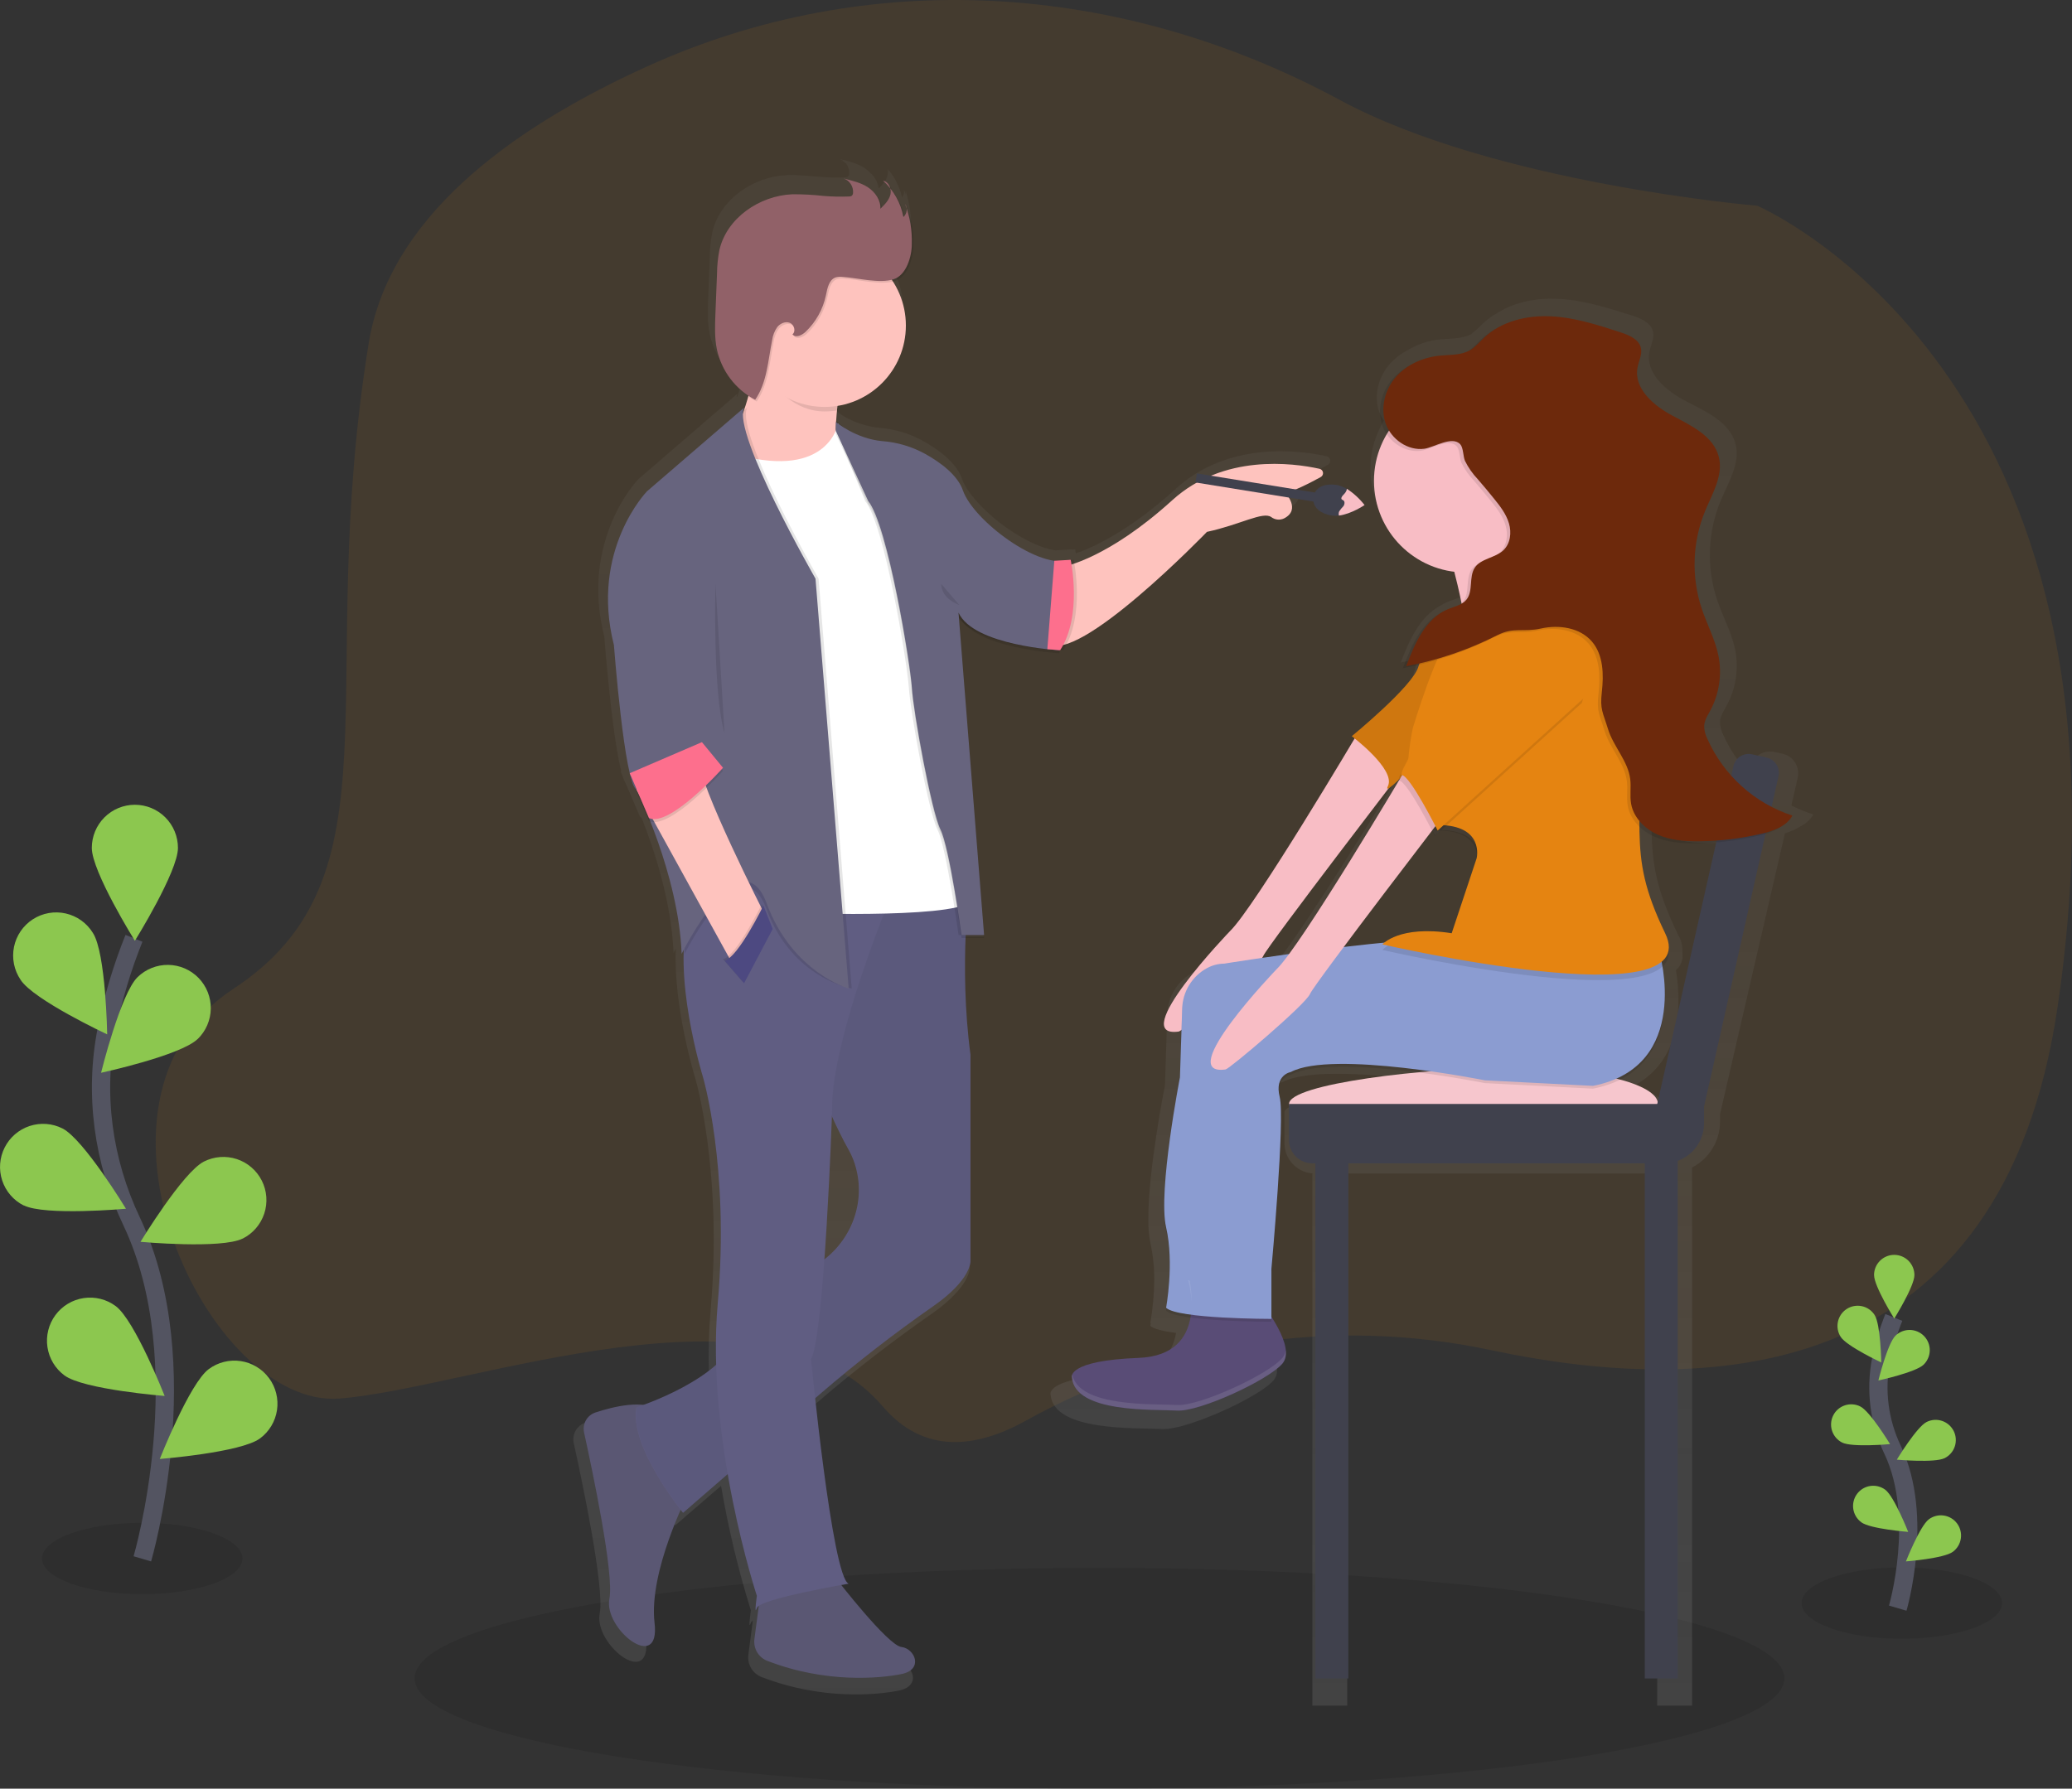 <svg width="227" height="196" viewBox="0 0 227 196" fill="none" xmlns="http://www.w3.org/2000/svg">
<rect x="0" y="0" width="227" height="196" fill="#333333" stroke="none"/>
<g clip-path="url(#clip0_338_408)">
<path opacity="0.1" d="M120.455 196C161.895 196 195.488 190.584 195.488 183.904C195.488 177.224 161.895 171.809 120.455 171.809C79.016 171.809 45.422 177.224 45.422 183.904C45.422 190.584 79.016 196 120.455 196Z" fill="black"/>
<path opacity="0.1" d="M112.354 155.694C128.027 147.007 145.93 144.233 163.426 147.96C188.22 153.238 219.377 151.168 225.404 110.449C235.711 40.903 192.517 22.547 192.517 22.547C192.517 22.547 163.792 20.137 146.806 10.964C122.679 -2.065 95.1 -3.729 70.851 7.299C55.344 14.344 42.575 24.16 40.391 37.626C34.291 75.301 44.31 96.056 25.567 108.355C6.825 120.653 22.842 154.418 37.217 153.25C51.591 152.082 84.054 139.258 96.706 154.11C101.203 159.371 106.889 158.724 112.354 155.694Z" fill="#E58411"/>
<path opacity="0.1" d="M208.353 179.574C214.417 179.574 219.333 177.824 219.333 175.665C219.333 173.505 214.417 171.755 208.353 171.755C202.288 171.755 197.372 173.505 197.372 175.665C197.372 177.824 202.288 179.574 208.353 179.574Z" fill="black"/>
<path d="M207.909 176.219C207.909 176.219 210.837 166.24 207.357 158.895C205.875 155.823 205.428 152.353 206.083 149.006C206.407 147.418 206.875 145.864 207.482 144.363" stroke="#535461" stroke-width="2" stroke-miterlimit="10"/>
<path d="M205.315 139.722C205.315 140.944 207.526 144.492 207.526 144.492C207.526 144.492 209.736 140.947 209.736 139.722C209.736 139.135 209.503 138.572 209.089 138.156C208.674 137.741 208.111 137.507 207.524 137.507C206.938 137.507 206.375 137.741 205.96 138.156C205.546 138.572 205.312 139.135 205.312 139.722H205.315Z" fill="#8CC74F"/>
<path d="M201.66 146.498C202.323 147.525 206.105 149.299 206.105 149.299C206.105 149.299 206.037 145.118 205.373 144.092C205.055 143.599 204.554 143.253 203.98 143.13C203.407 143.007 202.808 143.118 202.316 143.437C201.824 143.756 201.478 144.258 201.356 144.832C201.233 145.406 201.343 146.006 201.662 146.498H201.66Z" fill="#8CC74F"/>
<path d="M201.818 158.074C202.909 158.623 207.067 158.245 207.067 158.245C207.067 158.245 204.9 154.67 203.809 154.12C203.55 153.989 203.268 153.911 202.978 153.889C202.688 153.867 202.398 153.903 202.122 153.994C201.846 154.085 201.591 154.229 201.371 154.419C201.151 154.609 200.97 154.84 200.84 155.1C200.709 155.359 200.63 155.642 200.609 155.932C200.587 156.222 200.623 156.514 200.714 156.79C200.805 157.066 200.949 157.321 201.138 157.542C201.328 157.762 201.559 157.943 201.818 158.074Z" fill="#8CC74F"/>
<path d="M203.909 166.807C204.885 167.54 209.053 167.863 209.053 167.863C209.053 167.863 207.521 163.975 206.54 163.242C206.306 163.069 206.041 162.944 205.759 162.873C205.478 162.803 205.185 162.789 204.897 162.832C204.61 162.875 204.334 162.974 204.085 163.124C203.837 163.274 203.62 163.471 203.447 163.705C203.274 163.939 203.149 164.204 203.079 164.486C203.009 164.769 202.995 165.062 203.037 165.349C203.08 165.637 203.18 165.913 203.329 166.163C203.479 166.412 203.676 166.629 203.909 166.802V166.807Z" fill="#8CC74F"/>
<path d="M210.747 149.536C209.871 150.388 205.788 151.271 205.788 151.271C205.788 151.271 206.789 147.212 207.665 146.359C208.085 145.95 208.651 145.725 209.238 145.733C209.824 145.742 210.383 145.983 210.792 146.404C211.2 146.826 211.425 147.392 211.417 147.979C211.408 148.567 211.167 149.126 210.747 149.536Z" fill="#8CC74F"/>
<path d="M213.057 159.777C211.967 160.327 207.809 159.948 207.809 159.948C207.809 159.948 209.975 156.373 211.066 155.823C211.59 155.559 212.197 155.513 212.754 155.697C213.31 155.881 213.772 156.279 214.036 156.803C214.3 157.327 214.345 157.935 214.162 158.493C213.978 159.051 213.581 159.512 213.057 159.777Z" fill="#8CC74F"/>
<path d="M213.95 170.042C212.974 170.775 208.807 171.098 208.807 171.098C208.807 171.098 210.339 167.207 211.32 166.482C211.791 166.132 212.382 165.985 212.962 166.072C213.542 166.159 214.064 166.473 214.413 166.945C214.762 167.417 214.909 168.008 214.822 168.589C214.735 169.17 214.422 169.693 213.95 170.042Z" fill="#8CC74F"/>
<path opacity="0.1" d="M15.585 174.688C21.649 174.688 26.565 172.937 26.565 170.778C26.565 168.619 21.649 166.868 15.585 166.868C9.521 166.868 4.604 168.619 4.604 170.778C4.604 172.937 9.521 174.688 15.585 174.688Z" fill="black"/>
<path d="M15.595 170.817C15.595 170.817 21.858 149.516 14.421 133.841C11.298 127.26 10.273 119.876 11.705 112.736C12.391 109.346 13.386 106.027 14.677 102.82" stroke="#535461" stroke-width="2" stroke-miterlimit="10"/>
<path d="M10.058 92.911C10.058 95.521 14.777 103.091 14.777 103.091C14.777 103.091 19.496 95.516 19.496 92.911C19.496 91.658 18.999 90.456 18.114 89.57C17.229 88.683 16.029 88.186 14.777 88.186C13.526 88.186 12.325 88.683 11.44 89.57C10.555 90.456 10.058 91.658 10.058 92.911Z" fill="#8CC74F"/>
<path d="M2.257 107.37C3.675 109.569 11.744 113.347 11.744 113.347C11.744 113.347 11.598 104.423 10.18 102.234C9.851 101.697 9.418 101.231 8.907 100.864C8.395 100.497 7.816 100.236 7.202 100.097C6.589 99.957 5.954 99.942 5.334 100.052C4.715 100.162 4.123 100.395 3.595 100.737C3.067 101.079 2.612 101.524 2.258 102.044C1.904 102.565 1.657 103.151 1.532 103.769C1.408 104.387 1.408 105.023 1.532 105.64C1.657 106.258 1.903 106.844 2.257 107.365V107.37Z" fill="#8CC74F"/>
<path d="M2.596 132.079C4.917 133.255 13.799 132.453 13.799 132.453C13.799 132.453 9.163 124.824 6.847 123.656C6.294 123.377 5.691 123.209 5.073 123.163C4.454 123.117 3.833 123.193 3.245 123.387C2.056 123.78 1.071 124.629 0.508 125.748C-0.056 126.867 -0.153 128.165 0.239 129.355C0.631 130.546 1.479 131.532 2.596 132.096V132.079Z" fill="#8CC74F"/>
<path d="M7.059 150.716C9.155 152.268 18.04 152.969 18.04 152.969C18.04 152.969 14.77 144.661 12.671 143.117C11.665 142.371 10.404 142.057 9.166 142.243C7.929 142.428 6.815 143.099 6.071 144.106C5.327 145.114 5.013 146.377 5.198 147.616C5.383 148.856 6.053 149.971 7.059 150.716Z" fill="#8CC74F"/>
<path d="M21.654 113.852C19.784 115.67 11.073 117.554 11.073 117.554C11.073 117.554 13.206 108.889 15.075 107.071C15.52 106.638 16.045 106.297 16.621 106.067C17.198 105.837 17.814 105.723 18.434 105.732C19.054 105.74 19.667 105.871 20.236 106.117C20.806 106.362 21.322 106.718 21.755 107.163C22.187 107.608 22.528 108.135 22.758 108.712C22.987 109.289 23.101 109.906 23.093 110.527C23.084 111.148 22.953 111.761 22.708 112.332C22.463 112.902 22.108 113.419 21.663 113.852H21.654Z" fill="#8CC74F"/>
<path d="M26.595 135.715C24.267 136.89 15.392 136.079 15.392 136.079C15.392 136.079 20.028 128.45 22.344 127.282C23.462 126.718 24.757 126.621 25.946 127.013C27.135 127.406 28.12 128.255 28.683 129.374C29.247 130.493 29.344 131.791 28.952 132.981C28.56 134.172 27.712 135.158 26.595 135.722V135.715Z" fill="#8CC74F"/>
<path d="M28.486 157.621C26.39 159.173 17.505 159.874 17.505 159.874C17.505 159.874 20.775 151.566 22.874 150.022C23.88 149.277 25.141 148.962 26.378 149.148C27.616 149.333 28.73 150.004 29.474 151.012C30.218 152.019 30.532 153.282 30.347 154.521C30.162 155.761 29.492 156.876 28.486 157.621Z" fill="#8CC74F"/>
<path d="M197.233 90.561C197.83 90.272 198.331 89.815 198.673 89.246C197.841 88.987 197.031 88.66 196.252 88.268L196.953 85.214C197.015 84.929 197.021 84.634 196.969 84.347C196.917 84.06 196.808 83.786 196.649 83.541C196.49 83.296 196.284 83.085 196.043 82.921C195.802 82.757 195.53 82.643 195.245 82.585L194.415 82.401C193.839 82.271 193.236 82.372 192.734 82.683C192.232 82.994 191.872 83.489 191.731 84.063L191.577 84.733C190.434 83.499 189.498 82.088 188.805 80.554C188.561 80.093 188.435 79.578 188.437 79.056C188.483 78.433 188.852 77.886 189.152 77.346C190.177 75.472 190.512 73.296 190.098 71.2C189.72 69.324 188.761 67.615 188.146 65.802C186.931 62.212 187.07 58.301 188.537 54.806C189.383 52.808 190.684 50.738 190.137 48.641C189.53 46.303 186.965 45.115 184.769 43.998C182.573 42.882 180.248 40.925 180.704 38.552C180.848 37.804 181.27 37.071 181.099 36.331C180.87 35.353 179.735 34.864 178.747 34.562C176.104 33.721 173.423 32.873 170.646 32.743C168.367 32.639 165.985 33.078 164.087 34.266C163.524 34.575 163 34.95 162.525 35.383C162.093 35.833 161.63 36.253 161.142 36.641C160.141 37.147 158.946 37.081 157.816 37.188C156.514 37.309 155.256 37.727 154.141 38.41C153.456 38.773 152.838 39.249 152.313 39.82C151.032 41.237 150.469 43.314 151.093 45.101C151.221 45.454 151.396 45.789 151.613 46.095C150.645 47.686 150.133 49.513 150.134 51.376C150.134 56.673 154.202 61.04 159.451 61.663C159.758 62.843 160.056 64.08 160.288 65.226C160.225 65.282 160.159 65.334 160.09 65.382C159.658 65.59 159.165 65.722 158.714 65.9C158.381 66.031 158.061 66.195 157.76 66.389C155.527 67.594 154.383 70.203 153.46 72.588C154.095 72.473 154.724 72.344 155.349 72.19C155.317 72.268 155.293 72.344 155.271 72.415C154.629 74.614 151.091 86.866 151.091 86.866L151.843 85.248C151.873 85.479 151.835 85.713 151.733 85.923C151.42 86.531 152.018 86.089 152.967 85.212C152.967 85.263 152.98 85.292 153.016 85.295C150.786 88.94 143.763 100.325 140.269 104.943C135.928 105.527 132.766 106.028 132.766 106.028C132.079 106.034 131.403 106.202 130.792 106.517C129.935 106.958 129.212 107.621 128.699 108.438C128.187 109.255 127.903 110.195 127.878 111.16L127.634 118.898C127.634 118.898 125.775 128.206 125.812 133.506C125.783 134.401 125.855 135.297 126.026 136.177C126.318 137.505 126.462 138.861 126.453 140.221C126.441 141.814 126.298 143.404 126.026 144.974C126.038 144.986 126.06 144.998 126.075 145.01C126.046 145.189 126.026 145.286 126.026 145.286C126.38 145.631 127.463 145.883 128.847 146.063C128.457 148.238 127.022 150.462 122.813 150.626C116.664 150.858 115.387 151.938 115.143 152.492C115.09 152.595 115.075 152.712 115.099 152.825C115.422 156.908 124.582 156.436 127.315 156.595C127.718 156.605 128.121 156.568 128.515 156.485C128.759 156.441 129.003 156.385 129.264 156.319C129.921 156.153 130.658 155.918 131.426 155.64C132.349 155.305 133.32 154.907 134.262 154.474C134.733 154.259 135.194 154.037 135.64 153.812C135.938 153.66 136.226 153.509 136.504 153.357C137.897 152.6 139.027 151.842 139.527 151.254C139.574 151.2 139.616 151.142 139.654 151.082C139.666 151.06 139.679 151.038 139.691 151.016C139.703 150.994 139.735 150.938 139.754 150.897C139.774 150.855 139.779 150.841 139.788 150.811C139.798 150.782 139.815 150.738 139.827 150.701C139.84 150.665 139.847 150.635 139.857 150.601C139.867 150.567 139.871 150.533 139.879 150.498C139.886 150.464 139.893 150.423 139.898 150.384C139.903 150.345 139.898 150.327 139.898 150.298C140.025 148.981 139.037 147.19 138.234 145.983V140.881C138.234 140.881 139.371 128.866 139.349 123.563C139.383 122.736 139.332 121.907 139.198 121.09C139.132 120.837 139.091 120.577 139.076 120.316C139.077 119.909 139.217 119.514 139.474 119.198C139.73 118.882 140.086 118.663 140.484 118.578C143.344 117.088 150.732 117.696 156.257 118.439C151.457 119.172 140.721 120.438 140.721 121.88V125.301C140.73 126.131 141.049 126.927 141.614 127.535C142.18 128.142 142.952 128.515 143.778 128.582V186.905H147.599V128.599H181.558V186.905H185.379V127.93C186.296 127.459 187.065 126.745 187.605 125.866C188.144 124.987 188.432 123.976 188.437 122.945V122.097L195.55 91.308C196.144 91.142 196.711 90.89 197.233 90.561ZM183.056 121.64C182.832 120.663 181.246 119.795 178.718 119.121C183.007 117.014 183.913 112.836 183.881 109.591C183.889 108.49 183.798 107.391 183.61 106.307C183.882 106.078 184.089 105.782 184.212 105.448C184.335 105.114 184.369 104.754 184.31 104.403C184.365 103.758 184.225 103.111 183.908 102.546C181.37 97.415 180.98 94.482 180.926 90.495C181.431 90.966 182.013 91.347 182.646 91.621C184.145 92.269 185.818 92.383 187.461 92.369C188.254 92.369 189.047 92.322 189.84 92.261L183.056 121.64ZM156.898 90.932C157.103 91.318 157.228 91.562 157.228 91.562L157.928 90.942C161.278 91.056 161.996 92.679 162.098 93.757C162.089 93.864 162.073 93.97 162.049 94.074L159.155 102.556C154.131 101.781 151.935 103.13 151.315 103.634C149.766 103.78 148.19 103.951 146.638 104.122C149.754 100.061 154.048 94.578 156.898 90.932Z" fill="url(#paint0_linear_338_408)"/>
<path d="M148.795 80.273C148.795 80.273 137.414 99.487 134.747 102.038C134.747 102.038 123.366 113.865 129.152 113.034C129.577 112.973 137.905 105.923 138.39 104.77C138.876 103.617 154.624 83.13 154.624 83.13L152.379 81.06L148.795 80.273Z" fill="#F8BDC5"/>
<path d="M180.197 183.924H183.805V126.393H180.197V183.924Z" fill="#40414D"/>
<path d="M144.112 183.924H147.721V126.393H144.112V183.924Z" fill="#40414D"/>
<path d="M141.223 120.968C141.223 123.168 156.222 124.944 165.395 124.944C174.567 124.944 181.639 123.168 181.639 120.968C181.639 118.769 174.562 116.993 165.392 116.993C156.222 116.993 141.223 118.769 141.223 120.968Z" fill="#F6C6CD"/>
<path d="M182.3 127.476H143.785C143.448 127.477 143.113 127.412 142.801 127.284C142.489 127.156 142.205 126.967 141.966 126.728C141.726 126.49 141.537 126.207 141.407 125.895C141.278 125.582 141.211 125.248 141.211 124.91V120.968H186.692V123.077C186.692 124.244 186.229 125.362 185.405 126.187C184.582 127.012 183.465 127.476 182.3 127.476Z" fill="#40414D"/>
<path d="M182.265 126.795L180.346 126.361L189.907 83.948C190.006 83.505 190.277 83.12 190.66 82.878C191.043 82.636 191.507 82.556 191.949 82.656L193.555 83.019C193.997 83.119 194.381 83.39 194.623 83.774C194.865 84.157 194.945 84.621 194.845 85.064L185.965 124.46C185.785 125.26 185.294 125.956 184.602 126.394C183.909 126.832 183.071 126.977 182.272 126.796L182.265 126.795Z" fill="#40414D"/>
<path d="M138.39 143.017C138.39 143.017 142.033 147.579 140.516 149.404C138.998 151.229 131.419 154.719 128.976 154.575C126.395 154.423 117.752 154.878 117.437 150.926C117.437 150.926 116.829 149.101 124.726 148.798C132.622 148.495 130.182 140.272 130.182 140.272L138.39 143.017Z" fill="#594C76"/>
<path opacity="0.1" d="M181.809 104.696C181.809 104.696 185.453 117.159 174.521 119.294L162.677 118.686C162.677 118.686 145.974 115.341 141.419 117.774C141.419 117.774 139.596 118.077 140.198 120.511C140.801 122.945 139.288 139.366 139.288 139.366V144.839C139.288 144.839 128.962 144.839 127.749 143.617C127.749 143.617 128.659 138.752 127.749 134.799C126.839 130.845 129.267 118.375 129.267 118.375L129.511 110.883C129.529 109.956 129.793 109.05 130.277 108.259C130.761 107.468 131.446 106.82 132.263 106.382C132.838 106.078 133.477 105.915 134.128 105.908C134.128 105.908 154.778 102.563 162.067 103.172C169.355 103.78 181.809 104.696 181.809 104.696Z" fill="black"/>
<path d="M181.809 104.391C181.809 104.391 185.453 116.853 174.521 118.989L162.677 118.381C162.677 118.381 145.974 115.035 141.419 117.469C141.419 117.469 139.596 117.772 140.198 120.206C140.801 122.64 139.291 139.051 139.291 139.051V144.524C139.291 144.524 128.964 144.524 127.752 143.302C127.752 143.302 128.662 138.437 127.752 134.484C126.841 130.53 129.269 118.06 129.269 118.06L129.513 110.569C129.531 109.641 129.796 108.735 130.279 107.944C130.763 107.153 131.449 106.505 132.266 106.068C132.84 105.763 133.48 105.6 134.13 105.593C134.13 105.593 154.78 102.248 162.069 102.857C169.358 103.465 181.809 104.391 181.809 104.391Z" fill="#8B9CD1"/>
<path d="M161.461 64.554C161.461 64.554 155.996 70.941 155.388 73.07C154.78 75.198 148.099 80.671 148.099 80.671C148.099 80.671 152.958 84.315 152.055 86.145C151.152 87.975 158.423 80.063 158.423 80.063L166.927 67.601L161.461 64.554Z" fill="#E58411"/>
<path opacity="0.1" d="M161.461 64.554C161.461 64.554 155.996 70.941 155.388 73.07C154.78 75.198 148.099 80.671 148.099 80.671C148.099 80.671 152.958 84.315 152.055 86.145C151.152 87.975 158.423 80.063 158.423 80.063L166.927 67.601L161.461 64.554Z" fill="black"/>
<path d="M157.816 57.255C157.816 57.255 160.549 66.074 160.549 69.419C160.549 72.764 172.088 68.507 171.773 66.682C171.459 64.857 165.092 58.166 164.787 55.442C164.482 52.717 157.816 57.255 157.816 57.255Z" fill="#F8BDC5"/>
<path opacity="0.1" d="M166.939 63.337C166.939 63.337 177.569 60.6 179.086 76.11C180.604 91.619 177.866 93.444 182.427 102.871C186.987 112.299 151.45 104.093 151.45 104.093C151.45 104.093 153.272 101.965 159.041 102.871L161.774 94.661C161.774 94.661 162.684 91.013 157.523 91.013C152.362 91.013 154.79 80.369 154.79 80.369C154.79 80.369 157.523 71.245 159.041 70.333C160.559 69.422 163.279 63.946 166.939 63.337Z" fill="black"/>
<path d="M166.939 62.729C166.939 62.729 177.569 59.992 179.086 75.501C180.604 91.01 177.866 92.836 182.427 102.263C186.987 111.69 151.45 103.485 151.45 103.485C151.45 103.485 153.272 101.356 159.041 102.263L161.774 94.053C161.774 94.053 162.684 90.404 157.523 90.404C152.362 90.404 154.79 79.76 154.79 79.76C154.79 79.76 157.523 70.636 159.041 69.725C160.559 68.813 163.279 63.337 166.939 62.729Z" fill="#E58411"/>
<path d="M153.919 84.427C153.919 84.427 142.538 103.641 139.871 106.192C139.871 106.192 128.491 118.019 134.276 117.188C134.701 117.127 143.029 110.077 143.514 108.924C144 107.771 159.748 87.284 159.748 87.284L157.504 85.214L153.919 84.427Z" fill="#F8BDC5"/>
<path opacity="0.1" d="M173.306 77.021L157.201 91.619C157.201 91.619 154.173 85.537 153.263 85.537C152.352 85.537 164.194 67.594 164.194 67.594C164.194 67.594 167.232 63.946 169.052 65.769C170.873 67.591 176.341 66.377 173.306 77.021Z" fill="black"/>
<path d="M173.608 76.413L157.504 91.01C157.504 91.01 154.466 84.928 153.555 84.928C152.645 84.928 164.499 66.985 164.499 66.985C164.499 66.985 167.537 63.337 169.358 65.16C171.178 66.983 176.646 65.769 173.608 76.413Z" fill="#E58411"/>
<path d="M160.549 62.729C166.084 62.729 170.57 58.236 170.57 52.693C170.57 47.15 166.084 42.657 160.549 42.657C155.014 42.657 150.527 47.15 150.527 52.693C150.527 58.236 155.014 62.729 160.549 62.729Z" fill="#F8BDC5"/>
<path opacity="0.1" d="M155.676 49.394C153.863 49.639 152.035 48.348 151.435 46.618C150.835 44.888 151.367 42.877 152.577 41.506C153.787 40.136 155.588 39.368 157.408 39.19C158.514 39.082 159.692 39.161 160.656 38.608C161.264 38.261 161.715 37.699 162.225 37.22C164.136 35.417 166.905 34.762 169.528 34.884C172.151 35.007 174.684 35.83 177.183 36.644C178.115 36.947 179.189 37.399 179.403 38.354C179.567 39.073 179.159 39.784 179.03 40.505C178.601 42.799 180.809 44.685 182.871 45.778C184.933 46.87 187.363 48.019 187.936 50.284C188.451 52.314 187.224 54.316 186.423 56.251C185.039 59.64 184.908 63.413 186.055 66.89C186.641 68.644 187.548 70.311 187.905 72.117C188.296 74.144 187.981 76.244 187.012 78.067C186.726 78.6 186.377 79.13 186.336 79.731C186.333 80.236 186.451 80.734 186.682 81.182C187.561 83.159 188.845 84.93 190.45 86.379C192.056 87.828 193.946 88.924 196.001 89.596C195.349 90.778 193.927 91.272 192.614 91.582C190.374 92.109 188.083 92.386 185.782 92.408C184.235 92.423 182.646 92.313 181.233 91.675C179.821 91.037 178.593 89.818 178.327 88.291C178.174 87.406 178.344 86.492 178.235 85.603C177.99 83.599 176.382 82.028 175.794 80.097C175.231 78.253 174.904 77.972 175.121 76.053C175.338 74.135 175.297 72.004 174.047 70.536C172.739 68.996 170.441 68.654 168.469 69.092C166.498 69.529 165.478 68.911 163.677 69.825C160.526 71.43 157.162 72.575 153.687 73.226C154.629 70.729 155.812 67.975 158.282 66.966C158.989 66.677 159.809 66.523 160.29 65.93C161.056 64.982 160.534 63.462 161.195 62.44C161.857 61.419 163.43 61.373 164.336 60.522C165.104 59.789 165.246 58.589 164.948 57.578C164.65 56.566 163.994 55.703 163.33 54.89C162.743 54.158 162.142 53.438 161.527 52.73C160.954 52.135 160.475 51.456 160.107 50.716C159.9 50.227 159.939 49.304 159.599 48.915C158.741 47.931 156.723 49.255 155.676 49.394Z" fill="black"/>
<path d="M156.044 49.172C154.231 49.416 152.404 48.126 151.804 46.396C151.203 44.666 151.735 42.655 152.946 41.284C154.156 39.913 155.957 39.146 157.777 38.967C158.882 38.86 160.061 38.938 161.025 38.386C161.632 38.039 162.084 37.477 162.594 36.998C164.504 35.194 167.274 34.539 169.897 34.662C172.52 34.784 175.053 35.607 177.551 36.421C178.484 36.724 179.557 37.176 179.772 38.132C179.935 38.85 179.528 39.561 179.399 40.282C178.969 42.576 181.177 44.463 183.239 45.555C185.301 46.647 187.732 47.796 188.305 50.061C188.82 52.092 187.592 54.093 186.792 56.028C185.408 59.417 185.277 63.19 186.424 66.667C187.009 68.422 187.917 70.088 188.273 71.894C188.665 73.921 188.349 76.022 187.38 77.844C187.095 78.377 186.746 78.907 186.704 79.508C186.701 80.013 186.82 80.511 187.051 80.96C187.93 82.937 189.214 84.707 190.819 86.156C192.424 87.605 194.315 88.701 196.37 89.373C195.718 90.556 194.295 91.049 192.983 91.359C190.743 91.886 188.451 92.163 186.15 92.185C184.603 92.2 183.015 92.09 181.602 91.452C180.189 90.815 178.962 89.595 178.696 88.068C178.542 87.183 178.713 86.27 178.603 85.38C178.359 83.376 176.751 81.805 176.163 79.875C175.599 78.03 175.272 77.749 175.49 75.831C175.707 73.912 175.665 71.782 174.416 70.313C173.108 68.774 170.81 68.432 168.838 68.869C166.866 69.306 165.846 68.688 164.046 69.602C160.895 71.207 157.531 72.353 154.056 73.004C154.998 70.506 156.181 67.752 158.65 66.743C159.358 66.455 160.178 66.301 160.659 65.707C161.425 64.759 160.903 63.239 161.564 62.218C162.225 61.196 163.799 61.15 164.704 60.3C165.473 59.566 165.615 58.367 165.317 57.355C165.019 56.343 164.363 55.481 163.699 54.667C163.112 53.936 162.511 53.216 161.896 52.507C161.33 51.911 160.858 51.233 160.495 50.496C160.288 50.007 160.327 49.084 159.988 48.695C159.109 47.708 157.091 49.035 156.044 49.172Z" fill="#6D290C"/>
<g opacity="0.1">
<path d="M130.528 142.674C130.505 141.866 130.389 141.062 130.182 140.28L130.336 140.331C130.487 141.103 130.551 141.889 130.528 142.674Z" fill="white"/>
<path d="M128.967 153.956C131.407 154.101 138.988 150.611 140.506 148.786C140.705 148.539 140.827 148.239 140.857 147.923C140.901 148.179 140.893 148.441 140.832 148.693C140.772 148.945 140.661 149.182 140.506 149.389C138.988 151.215 131.409 154.704 128.967 154.56C126.385 154.409 117.742 154.863 117.427 150.912C117.405 150.803 117.419 150.691 117.469 150.592C118.164 154.242 126.451 153.815 128.967 153.956Z" fill="white"/>
</g>
<path d="M64.126 155.896C65.59 155.407 67.786 154.85 69.516 155.048C71.161 154.447 75.031 152.878 77.673 150.555C77.596 148.253 77.654 145.949 77.847 143.654C79.198 128.26 76.158 118.121 76.158 118.121C76.158 118.121 73.772 110.383 74.033 103.961C73.879 104.252 73.789 104.425 73.789 104.425C73.579 98.886 71.695 93.153 70.285 89.583C70.231 89.567 70.177 89.548 70.126 89.524L68.523 85.781C68.397 85.563 68.297 85.331 68.225 85.089L67.981 84.496L68.057 84.464C68.032 84.366 68.006 84.263 67.981 84.158C66.974 79.889 66.205 69.766 66.205 69.766C63.504 59.112 69.919 52.519 69.919 52.519L80.804 43.129C80.75 43.251 80.714 43.38 80.697 43.512L80.787 43.434C80.941 42.994 81.109 42.457 81.275 41.86C80.886 41.585 80.522 41.277 80.187 40.939C78.949 39.768 78.097 38.246 77.746 36.577C77.483 35.28 77.534 33.943 77.588 32.621L77.769 28.096C77.776 27.21 77.866 26.326 78.037 25.457C78.859 21.855 82.534 19.348 86.221 19.189C87.395 19.14 88.566 19.289 89.735 19.377C90.684 19.455 91.638 19.476 92.59 19.438C92.698 19.444 92.806 19.416 92.897 19.358C92.981 19.275 93.029 19.163 93.031 19.045C93.05 18.835 93.026 18.623 92.96 18.423C92.895 18.223 92.79 18.038 92.651 17.879C92.508 17.754 92.342 17.657 92.163 17.596L92.426 17.659C92.297 17.558 92.15 17.479 91.994 17.427C92.936 17.65 93.9 17.882 94.71 18.405C94.942 18.557 95.155 18.737 95.344 18.94C95.846 19.381 96.172 19.988 96.262 20.65C96.684 20.237 97.089 19.783 97.238 19.216C97.294 18.988 97.294 18.75 97.238 18.522C97.302 18.602 97.363 18.683 97.424 18.766C97.424 18.742 97.424 18.717 97.406 18.693C98.095 19.55 98.58 20.553 98.824 21.625C98.916 21.507 98.984 21.372 99.024 21.227C99.064 21.082 99.075 20.931 99.056 20.782C99.11 20.948 99.161 21.117 99.207 21.288C99.229 21.177 99.235 21.064 99.224 20.951C99.647 22.245 99.838 23.605 99.788 24.966C99.788 26.324 99.188 28.438 97.733 28.914C97.66 28.939 97.582 28.958 97.504 28.976C98.32 30.245 98.81 31.698 98.927 33.204C99.045 34.71 98.788 36.221 98.179 37.603C97.569 38.985 96.627 40.193 95.437 41.12C94.246 42.048 92.845 42.665 91.357 42.916C91.335 43.079 91.312 43.252 91.289 43.436H91.231C91.192 43.803 91.16 44.189 91.135 44.592C91.501 44.952 91.902 45.274 92.331 45.555C93.55 46.277 94.91 46.728 96.318 46.877C97.999 47.006 99.634 47.493 101.113 48.304C102.85 49.281 104.773 50.696 105.371 52.419C106.376 55.295 111.901 59.75 115.619 60.304L116.937 60.229L117.032 60.199V60.224L117.354 60.204H117.374H117.459V60.224L117.793 60.204C117.793 60.204 117.828 60.358 117.872 60.632C119.738 59.992 123.698 58.208 128.852 53.526C134.596 48.309 142.348 49.335 145.337 49.992C145.439 50.015 145.531 50.068 145.602 50.145C145.673 50.221 145.719 50.317 145.734 50.42C145.749 50.524 145.732 50.629 145.685 50.722C145.639 50.816 145.565 50.893 145.474 50.943C144.269 51.608 142.395 52.573 141.516 52.68C141.516 52.68 143.327 54.557 141.404 55.559C141.174 55.672 140.916 55.719 140.661 55.695C140.405 55.67 140.161 55.575 139.957 55.42C139.032 54.743 136.46 56.277 132.737 57.076C132.737 57.076 122.225 67.97 117.01 69.656C116.89 69.894 116.757 70.126 116.612 70.35L116.29 70.323L116.273 70.35H116.229L116.19 70.692C116.19 70.692 108.077 70.264 105.454 67.315C105.266 67.147 105.094 66.963 104.939 66.765L107.76 102.314H107.733L107.76 102.651H105.686C105.505 107.027 105.691 111.411 106.242 115.756V138.921C106.242 138.921 106.349 140.961 102.121 143.93C97.685 147.021 93.411 150.338 89.315 153.868L88.803 154.313C89.581 161.399 91.209 174.614 92.565 175.107L91.728 175.254C93.17 177.074 97.233 182.069 98.475 182.208C99.995 182.377 101.008 184.745 98.475 185.253C96.138 185.722 90.062 186.333 83.432 183.767C82.953 183.581 82.55 183.239 82.288 182.796C82.026 182.353 81.92 181.834 81.987 181.324L82.475 177.59C82.382 177.642 82.308 177.721 82.261 177.817C81.924 178.831 82.261 176.464 82.261 176.464C80.872 171.993 79.781 167.434 78.996 162.819L73.972 167.151C73.972 167.151 73.869 167.027 73.696 166.802C72.476 169.597 70.28 175.308 70.768 179.496C71.444 185.246 65.026 180.173 65.702 176.791C66.249 174.054 63.811 162.462 62.859 158.137C62.758 157.673 62.831 157.187 63.064 156.774C63.298 156.36 63.676 156.048 64.126 155.896Z" fill="url(#paint1_linear_338_408)"/>
<path d="M116.556 62.079C116.556 62.079 121.339 61.253 128.427 54.814C134.039 49.719 141.604 50.723 144.532 51.364C144.636 51.379 144.731 51.428 144.805 51.502C144.879 51.577 144.927 51.673 144.943 51.777C144.958 51.881 144.939 51.987 144.889 52.079C144.839 52.171 144.761 52.245 144.666 52.29C143.488 52.937 141.657 53.88 140.801 53.988C140.801 53.988 142.568 55.821 140.691 56.8C140.466 56.911 140.215 56.957 139.965 56.933C139.716 56.908 139.478 56.815 139.278 56.664C138.376 56.004 135.862 57.502 132.229 58.281C132.229 58.281 118.05 72.977 114.753 70.499L116.556 62.079Z" fill="#FEC3BE"/>
<path d="M92.153 42.11C92.153 42.11 90.833 47.73 92.153 51.686L86.216 52.512L80.943 49.861V46.403C80.943 46.403 83.417 41.12 82.756 35.011L92.153 42.11Z" fill="#FEC3BE"/>
<path d="M75.336 163.799C75.336 163.799 71.043 172.219 71.71 177.832C72.376 183.445 66.097 178.492 66.764 175.191C67.298 172.52 64.916 161.199 63.989 156.976C63.887 156.52 63.959 156.042 64.19 155.635C64.421 155.229 64.795 154.923 65.239 154.777C67.222 154.125 70.538 153.311 72.207 154.548C74.677 156.368 75.336 163.799 75.336 163.799Z" fill="#5A5773"/>
<path d="M91.66 173.043C91.66 173.043 97.272 180.308 98.751 180.474C100.229 180.64 101.225 182.952 98.751 183.445C96.469 183.902 90.535 184.501 84.061 181.994C83.593 181.811 83.199 181.477 82.943 181.043C82.688 180.61 82.585 180.103 82.651 179.604L83.581 172.547L91.66 173.043Z" fill="#5A5773"/>
<path d="M100.893 95.936L106.261 96.655C106.261 96.655 105.007 105.677 106.325 115.585V138.205C106.325 138.205 106.43 140.197 102.301 143.092C97.971 146.111 93.797 149.349 89.798 152.796L74.835 165.776C74.835 165.776 68.899 158.511 69.723 154.218C69.723 154.218 79.616 151.08 80.936 145.961C81.692 143.029 85.528 140.585 88.668 139.034C92.714 137.032 94.92 132.485 93.812 128.106C93.629 127.363 93.346 126.649 92.97 125.982C90.332 121.359 86.541 110.957 86.541 110.957L93.795 97.087L100.893 95.936Z" fill="#605D82"/>
<path opacity="0.05" d="M100.918 95.936L106.286 96.655C106.286 96.655 105.032 105.677 106.349 115.585V138.205C106.349 138.205 106.454 140.197 102.326 143.092C97.998 146.112 93.828 149.353 89.832 152.8L74.87 165.781C74.87 165.781 68.933 158.516 69.758 154.223C69.758 154.223 79.65 151.085 80.97 145.966C81.726 143.034 85.562 140.59 88.703 139.038C92.748 137.037 94.954 132.49 93.846 128.111C93.663 127.368 93.38 126.654 93.004 125.987C90.367 121.364 86.575 110.962 86.575 110.962L93.829 97.092L100.918 95.936Z" fill="black"/>
<path d="M92.978 173.539C92.978 173.539 83.244 175.19 82.919 176.192C82.595 177.194 82.919 174.87 82.919 174.87C82.919 174.87 77.307 157.863 78.632 142.838C79.957 127.812 76.983 117.914 76.983 117.914C76.983 117.914 73.52 106.685 75.499 100.247C77.478 93.808 98.253 96.613 98.253 96.613C98.253 96.613 90.999 113.603 91.165 121.701C91.165 121.701 90.34 146.137 88.856 148.944C88.856 148.937 91.165 172.879 92.978 173.539Z" fill="#605D82"/>
<path d="M91.823 46.403C91.823 46.403 90.835 52.512 80.94 49.871L87.529 100.064C87.529 100.064 106.654 100.724 106.491 98.412L102.54 68.034L91.823 46.403Z" fill="white"/>
<path opacity="0.1" d="M91.577 46.073C91.577 46.073 93.451 48.087 96.34 48.338C97.981 48.465 99.577 48.941 101.02 49.734C102.728 50.684 104.59 52.067 105.168 53.753C106.322 57.055 113.577 62.504 116.881 61.348L115.727 71.254C115.727 71.254 106.33 70.765 104.68 67.127L107.484 102.461H105.015C105.015 102.461 103.694 92.884 102.706 90.903C101.718 88.921 99.739 78.025 99.573 75.381C99.407 72.737 96.935 57.543 94.79 54.907L91.575 47.063L91.577 46.073Z" fill="black"/>
<path opacity="0.1" d="M91.577 46.569C91.577 46.569 93.773 48.419 96.669 48.668C98.311 48.795 99.906 49.271 101.349 50.064C103.058 51.014 104.919 52.397 105.498 54.083C106.652 57.385 113.906 62.834 117.21 61.678L116.056 71.584C116.056 71.584 106.659 71.095 105.01 67.457L107.816 102.788H105.344C105.344 102.788 104.024 93.212 103.036 91.23C102.047 89.249 100.068 78.353 99.903 75.709C99.737 73.065 97.265 57.871 95.12 55.234L91.575 47.556L91.577 46.569Z" fill="black"/>
<path d="M91.577 46.239C91.577 46.239 93.773 48.089 96.669 48.338C98.311 48.465 99.906 48.941 101.349 49.733C103.058 50.684 104.919 52.067 105.498 53.753C106.652 57.054 113.906 62.504 117.21 61.348L116.056 71.254C116.056 71.254 106.659 70.765 105.01 67.127L107.813 102.461H105.344C105.344 102.461 104.024 92.884 103.036 90.903C102.047 88.921 100.068 78.025 99.903 75.381C99.737 72.737 97.265 57.543 95.12 54.907L91.575 47.229L91.577 46.239Z" fill="#67647E"/>
<path opacity="0.1" d="M83.168 39.881C83.383 38.317 82.954 37.34 82.756 35.505L92.153 42.606C92.153 42.606 91.928 43.566 91.757 44.969C91.289 45.045 90.814 45.083 90.34 45.084C87.06 45.084 84.708 42.53 83.168 39.881Z" fill="black"/>
<path d="M90.34 44.59C95.257 44.59 99.244 40.598 99.244 35.673C99.244 30.749 95.257 26.757 90.34 26.757C85.422 26.757 81.436 30.749 81.436 35.673C81.436 40.598 85.422 44.59 90.34 44.59Z" fill="#FEC3BE"/>
<path opacity="0.1" d="M100.056 26.933C100.109 25.428 99.86 23.927 99.324 22.52C99.469 22.741 99.529 23.006 99.495 23.267C99.46 23.529 99.333 23.769 99.136 23.945C98.851 22.412 98.068 21.017 96.909 19.976C97.543 20.079 97.868 20.868 97.714 21.494C97.56 22.119 97.077 22.601 96.613 23.045C96.667 22.1 96.045 21.22 95.254 20.7C94.464 20.179 93.522 19.966 92.602 19.737C92.922 19.851 93.195 20.067 93.379 20.353C93.563 20.638 93.647 20.977 93.619 21.315C93.617 21.43 93.57 21.54 93.487 21.621C93.398 21.679 93.293 21.707 93.187 21.701C92.258 21.738 91.328 21.718 90.401 21.643C89.262 21.514 88.116 21.453 86.97 21.459C83.368 21.611 79.781 24.062 78.979 27.568C78.813 28.417 78.725 29.279 78.718 30.144L78.542 34.562C78.491 35.852 78.439 37.159 78.698 38.425C78.945 39.606 79.449 40.718 80.175 41.682C80.901 42.645 81.831 43.435 82.897 43.996C84.191 42.12 84.305 39.708 84.754 37.472C84.824 36.954 85.016 36.46 85.313 36.03C85.638 35.625 86.209 35.368 86.692 35.561C87.175 35.754 87.385 36.495 86.982 36.825C87.329 37.247 88.012 36.932 88.41 36.556C89.541 35.481 90.321 34.088 90.645 32.561C90.806 31.791 90.967 30.85 91.709 30.584C91.968 30.512 92.24 30.494 92.507 30.53C94.076 30.637 96.53 31.288 98.053 30.789C99.471 30.312 100.056 28.258 100.056 26.933Z" fill="black"/>
<path d="M99.893 26.767C99.945 25.261 99.696 23.761 99.161 22.354C99.305 22.574 99.366 22.839 99.331 23.101C99.297 23.362 99.169 23.603 98.973 23.778C98.689 22.244 97.905 20.846 96.745 19.805C97.379 19.907 97.704 20.697 97.55 21.322C97.397 21.948 96.913 22.429 96.45 22.874C96.503 21.928 95.881 21.049 95.091 20.528C94.3 20.008 93.358 19.795 92.438 19.565C92.758 19.679 93.031 19.896 93.215 20.181C93.399 20.467 93.484 20.805 93.456 21.144C93.453 21.259 93.406 21.369 93.324 21.449C93.235 21.507 93.13 21.535 93.024 21.53C92.095 21.567 91.164 21.547 90.237 21.471C89.098 21.343 87.953 21.282 86.806 21.288C83.205 21.44 79.618 23.89 78.815 27.397C78.649 28.246 78.562 29.108 78.554 29.973L78.378 34.391C78.327 35.681 78.276 36.988 78.534 38.254C78.783 39.432 79.288 40.541 80.014 41.502C80.74 42.463 81.669 43.251 82.734 43.81C84.027 41.934 84.142 39.522 84.591 37.286C84.66 36.768 84.852 36.274 85.15 35.844C85.474 35.439 86.045 35.182 86.528 35.375C87.011 35.568 87.221 36.309 86.819 36.639C87.165 37.061 87.848 36.746 88.246 36.37C89.378 35.295 90.157 33.902 90.481 32.374C90.642 31.605 90.803 30.664 91.545 30.398C91.805 30.326 92.076 30.308 92.343 30.344C93.912 30.451 96.367 31.102 97.889 30.603C99.305 30.158 99.893 28.093 99.893 26.767Z" fill="#916168"/>
<path opacity="0.1" d="M117.628 61.345C117.628 61.345 118.948 67.454 116.473 71.251L115.073 71.136L115.837 61.448L117.628 61.345Z" fill="black"/>
<path d="M117.298 61.345C117.298 61.345 118.618 67.454 116.144 71.251L114.743 71.136L115.507 61.448L117.298 61.345Z" fill="#FD6F8D"/>
<path opacity="0.1" d="M81.848 44.67L71.214 53.834C71.214 53.834 64.943 60.273 67.586 70.675C67.586 70.675 68.74 85.864 70.06 86.526C70.06 86.526 74.677 95.772 75.006 104.523C75.006 104.523 81.189 92.061 83.993 99.653C86.797 107.245 93.309 108.32 93.309 108.32L89.681 63.41C89.681 63.41 80.531 47.476 81.848 44.67Z" fill="black"/>
<path d="M81.519 44.67L70.885 53.834C70.885 53.834 64.619 60.273 67.257 70.675C67.257 70.675 68.411 85.864 69.731 86.526C69.731 86.526 74.347 95.772 74.677 104.523C74.677 104.523 81.189 91.396 83.993 98.991C86.797 106.585 92.98 108.32 92.98 108.32L89.344 63.41C89.344 63.41 80.199 47.476 81.519 44.67Z" fill="#67647E"/>
<path d="M76.656 83.389C76.656 83.389 74.018 81.573 69.731 86.526L80.282 105.679L83.827 100.303C83.827 100.303 76.326 85.537 76.656 83.389Z" fill="#FEC3BE"/>
<path opacity="0.1" d="M79.211 84.462C79.211 84.462 73.376 91.025 71.1 89.972L68.992 85.048L76.9 81.654L79.211 84.462Z" fill="black"/>
<path d="M79.211 84.131C79.211 84.131 73.376 90.695 71.1 89.642L68.992 84.728L76.9 81.324L79.211 84.131Z" fill="#FD6F8D"/>
<path opacity="0.1" d="M83.471 99.069C83.471 99.069 80.694 104.77 79.21 105.102L81.353 107.58L84.486 101.635L83.471 99.069Z" fill="black"/>
<path d="M83.637 99.233C83.637 99.233 80.86 104.934 79.376 105.266L81.519 107.744L84.652 101.799L83.637 99.233Z" fill="#4D4981"/>
<path opacity="0.1" d="M78.386 63.987C78.386 63.987 78.056 75.875 79.374 80.332L78.386 63.987Z" fill="black"/>
<path opacity="0.1" d="M105.098 66.298C105.098 66.298 103.119 65.639 103.119 63.987L105.098 66.298Z" fill="black"/>
<path d="M144.958 54.117L131.128 51.878L130.969 52.867L144.798 55.105L144.958 54.117Z" fill="#40414D"/>
<path d="M149.495 55.344C149.495 55.344 148.063 56.321 146.687 56.497C146.435 56.533 146.179 56.533 145.928 56.497C144.666 56.294 144.012 55.676 143.893 54.951C143.846 54.616 143.901 54.275 144.051 53.973C144.393 53.321 145.208 52.942 146.469 53.147C146.855 53.221 147.222 53.367 147.553 53.577C148.294 54.054 148.95 54.651 149.495 55.344Z" fill="#40414D"/>
<path d="M149.495 55.344C149.495 55.344 148.063 56.321 146.687 56.497C146.644 56.345 146.654 56.183 146.716 56.038C146.849 55.831 147.005 55.639 147.179 55.466C147.323 55.266 147.362 54.933 147.15 54.811C147.1 54.79 147.052 54.764 147.006 54.733C146.879 54.618 147.006 54.413 147.114 54.291C147.319 54.083 147.553 53.836 147.55 53.558C148.294 54.04 148.951 54.644 149.495 55.344Z" fill="#F8BDC5"/>
</g>
<defs>
<linearGradient id="paint0_linear_338_408" x1="156.891" y1="186.905" x2="156.891" y2="32.717" gradientUnits="userSpaceOnUse">
<stop stop-color="#808080" stop-opacity="0.25"/>
<stop offset="0.54" stop-color="#808080" stop-opacity="0.12"/>
<stop offset="1" stop-color="#808080" stop-opacity="0.1"/>
</linearGradient>
<linearGradient id="paint1_linear_338_408" x1="104.266" y1="185.671" x2="104.266" y2="17.427" gradientUnits="userSpaceOnUse">
<stop stop-color="#808080" stop-opacity="0.25"/>
<stop offset="0.54" stop-color="#808080" stop-opacity="0.12"/>
<stop offset="1" stop-color="#808080" stop-opacity="0.1"/>
</linearGradient>
<clipPath id="clip0_338_408">
<rect width="227" height="196" fill="white"/>
</clipPath>
</defs>
</svg>
